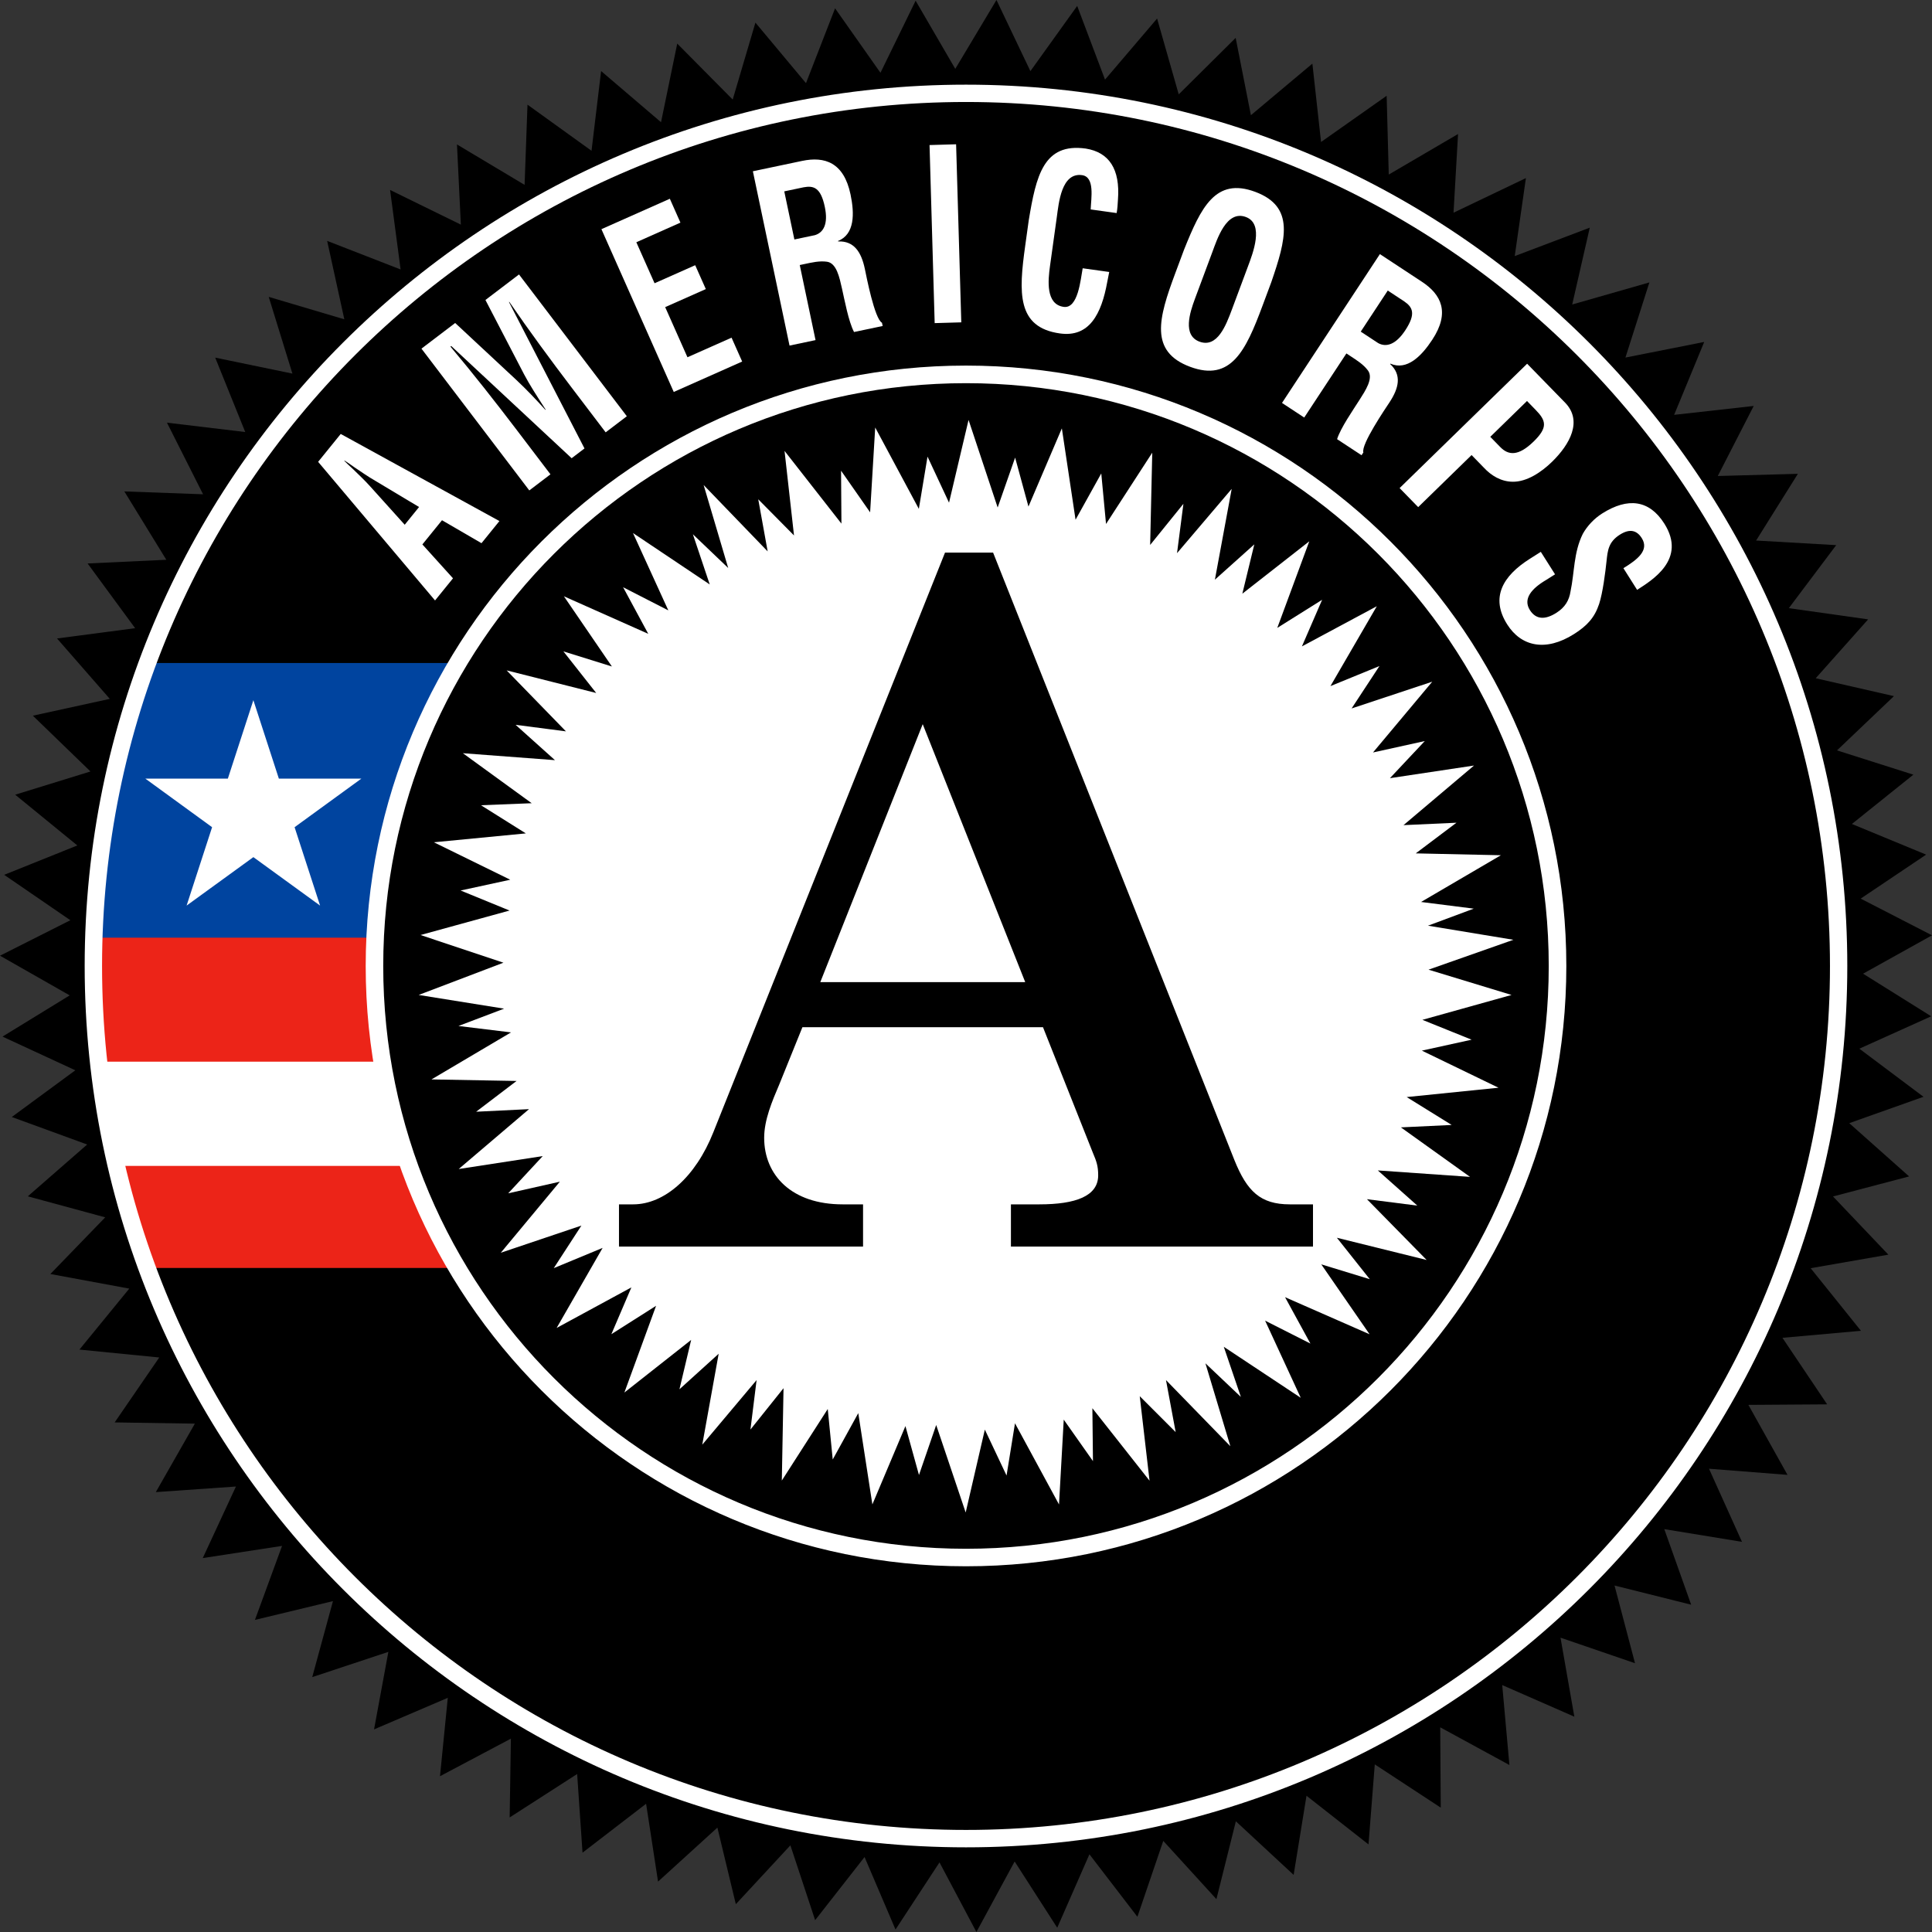 <?xml version="1.0" encoding="UTF-8"?>
<svg width="726" height="726" version="1.1" viewBox="0 0 726 726" xml:space="preserve" xmlns="http://www.w3.org/2000/svg" xmlns:cc="http://creativecommons.org/ns#" xmlns:dc="http://purl.org/dc/elements/1.1/" xmlns:rdf="http://www.w3.org/1999/02/22-rdf-syntax-ns#"><rect x="0" y="0" width="726" height="726" fill="#333333" stroke="none"/><title>AmeriCorps Logo</title>
<polyline transform="translate(-472,-137)" points="747.33 174.41 755.87 145.5 774.87 168.25 785.8 140.13 802.86 164.35 816.07 137.27 830.97 162.88 846.45 137 859.2 163.73 876.78 139.23 887.24 166.92 906.81 143.97 914.94 172.46 936.33 151.24 942.06 180.29 965.16 160.91 968.42 190.36 993.07 172.99 993.86 202.6 1019.9 187.36 1018.2 216.93 1045.4 203.92 1041.2 233.23 1069.4 222.55 1062.8 251.42 1091.8 243.13 1082.8 271.36 1112.4 265.5 1101.1 292.89 1131 289.55 1117.5 315.87 1147.6 315.05 1131.9 340.12 1162 341.85 1144.2 365.53 1174 369.75 1154.3 391.87 1183.7 398.59 1162.3 418.98 1191 428.1 1167.9 446.63 1195.8 458.15 1171.2 474.68 1198 488.47 1172.1 502.89 1197.7 518.9 1170.7 531.07 1194.8 549.15 1166.9 559.06 1189.4 579.07 1160.8 586.6 1181.6 608.47 1152.4 613.56 1171.3 637.08 1141.8 639.72 1158.6 664.72 1129 664.92 1143.7 691.22 1114.2 688.91 1126.6 716.39 1097.4 711.61 1107.5 740.01 1078.7 732.8 1086.4 762 1058.4 752.4 1063.6 782.09 1036.5 770.21 1039.2 800.25 1013.2 786.08 1013.4 816.27 988.61 800.01 986.25 830.08 962.95 811.8 958.12 841.54 936.41 821.4 929.1 850.65 909.13 828.76 899.41 857.28 881.38 833.8 869.28 861.4 853.28 836.5 838.91 863 825.04 836.84 808.51 862.07 796.88 834.83 778.31 858.55 769.01 830.43 748.51 852.55 741.58 823.77 719.28 844.06 714.79 814.81 690.9 833.19 688.88 803.63 663.52 819.95 663.98 790.34 637.34 804.46 640.27 775 612.56 786.86 617.94 757.73 589.33 767.22 597.12 738.66 567.8 745.72 577.99 717.91 548.19 722.49 560.66 695.6 530.55 697.7 545.22 671.97 515.09 671.51 531.84 647.11 501.85 644.14 520.58 621.23 490.93 615.74 511.54 594.45 482.45 586.55 504.76 567.08 476.43 556.74 500.31 539.19 472.94 526.53 498.19 511.04 472 496.13 498.44 482.8 473.57 465.74 501.06 454.7 477.71 435.63 506 426.9 484.35 405.94 513.26 399.62 493.43 376.92 522.78 373.06 504.92 348.74 534.5 347.35 518.72 321.66 548.31 322.74 534.74 295.83 564.16 299.35 552.87 271.39 581.88 277.39 572.98 248.56 601.39 256.99 594.94 227.52 622.54 238.26 618.58 208.38 645.18 221.41 643.72 191.28 669.13 206.47 670.22 176.33 694.28 193.66 697.88 163.7 720.4 182.93 726.49 153.38 747.33 174.41"/>
<polyline transform="translate(-472,-137)" points="661.18 498.76 629.33 510.88 661.43 516.03 644.28 522.54 664.03 524.95 634.14 542.62 666.11 543.2 650.92 554.76 670.79 553.79 644.37 576.29 675.95 571.43 662.97 585.42 682.38 581.05 660.19 607.75 690.48 597.54 680.09 613.54 698.45 605.93 681.17 636.01 709.26 620.77 701.74 638.35 718.54 627.69 706.63 660.28 731.72 640.51 727.32 659.06 742.06 645.71 735.9 679.87 756.31 655.6 754 674.19 766.43 658.65 765.79 693.36 783.05 666.47 784.92 685.44 794.52 668.02 799.82 702.32 812.24 672.89 817.33 691.27 823.8 672.48 834.88 705.36 842.08 674.21 850.24 691.47 853.41 671.84 869.95 702.34 871.73 670.46 882.71 686.05 882.49 666.17 903.97 693.41 900.29 661.66 913.79 675.16 910.15 655.6 934.34 680.46 924.97 649.3 938.29 661.93 931.87 643.09 960.79 662.26 947.4 633.27 964.42 641.88 954.89 624.45 986.66 638.39 968.5 612.11 986.73 617.69 974.37 602.12 1008.1 610.47 985.67 587.63 1004.6 590.04 989.75 576.82 1024.4 579.24 998.42 560.64 1017.5 559.73 1000.6 549.25 1035.1 545.74 1006.3 531.8 1025 527.69 1006.5 520.23 1040 510.88 1008.8 501.38 1040.7 490.15 1008.6 484.85 1025.8 478.45 1006 475.94 1036 458.38 1004 457.68 1019.3 446.16 999.4 447.07 1025.9 424.67 994.3 429.42 1007.4 415.47 987.94 419.76 1010.2 393.17 979.9 403.22 990.36 387.29 971.95 394.82 989.37 364.81 961.23 379.9 968.82 362.39 951.97 372.95 964 340.41 938.84 360.1 943.34 341.56 928.53 354.83 934.84 320.71 914.3 344.87 916.7 326.32 904.2 341.78 904.99 307.11 887.62 333.9 885.83 314.91 876.17 332.3 871.02 297.97 858.47 327.36 853.46 308.95 846.9 327.71 835.96 294.8 828.62 325.89 820.54 308.59 817.28 328.22 800.88 297.64 798.97 329.52 788.05 313.88 788.19 333.76 766.81 306.44 770.37 338.21 756.93 324.62 760.47 344.2 736.41 319.26 745.64 350.44 732.37 337.76 738.7 356.62 709.86 337.3 723.14 366.37 706.15 357.67 715.6 375.18 683.9 361.07 701.94 387.45 683.72 381.78 696.04 397.41 662.39 388.92 684.67 411.83 665.75 409.37 680.54 422.65 645.94 420.04 671.8 438.83 652.74 439.59 669.6 450.17 635.04 453.51 663.74 467.58 645.09 471.63 663.48 479.16 630.03 488.36 661.18 498.76" fill="#fff"/>
<path d="m38.044 396.97c1.548 14.658 3.894 29.064 7.071 43.135h107.56c-4.649-13.852-8.098-28.283-10.37-43.135h-104.26" fill="#fff"/>
<path d="m170.88 249.15h-113.96c-12.577 33.034-19.873 68.542-21.073 105.57h103.4c1.799-38.368 13.017-74.309 31.634-105.57" fill="#00449f"/>
<polyline transform="translate(-472,-137)" points="526.62 429.59 557.62 429.59 567.21 400.11 576.79 429.59 607.79 429.59 582.7 447.84 592.28 477.3 567.21 459.09 542.12 477.3 551.7 447.84 526.62 429.59" fill="#fff"/>
<path d="m139.26 362.82c0-0.697 0.049-1.4 0.055-2.098 0.024-2.818 0.234-5.587 0.368-8.373h-103.07c-0.091 2.786-0.225 5.566-0.244 8.373-6e-3 0.697-0.055 1.4-0.055 2.098 0 12.222 0.789 24.269 2.162 36.14h103.92c-1.979-11.777-3.13-23.836-3.13-36.14" fill="#ec2418"/>
<path d="m56.71 476.46h114c-7.375-12.094-13.578-24.932-18.546-38.338h-107.59c3.251 13.102 7.284 25.916 12.133 38.338" fill="#ec2418"/><g fill="#fff">
<path d="m363 137.38c-124.59 0-225.58 101.04-225.58 225.62 0 124.6 100.99 225.57 225.58 225.57 124.58 0 225.59-100.97 225.59-225.57 0-124.58-101.01-225.62-225.59-225.62zm0 444.61c-120.94 0-218.99-98.029-218.99-218.99 0-120.95 98.05-219.01 218.99-219.01 120.94 0 218.98 98.06 218.98 219.01 0 120.96-98.04 218.99-218.98 218.99z"/>
<path d="m363 31.815c-182.9 0-331.18 148.26-331.18 331.18 0 182.9 148.28 331.19 331.18 331.19 182.91 0 331.17-148.29 331.17-331.19 0-182.92-148.26-331.18-331.17-331.18zm0 655.83c-179.3 0-324.65-145.36-324.65-324.65 0-179.31 145.35-324.67 324.65-324.67 179.29 0 324.66 145.36 324.66 324.67 0 179.29-145.37 324.65-324.66 324.65z"/>
<path d="m163.48 225.64-43.934-52.093 8.49-10.477 59.637 32.73-6.741 8.317-14.839-8.625-7.374 9.091 11.505 12.735zm-11.396-28.456 5.391-6.656-16.471-9.867c-2.739-1.579-5.232-3.322-7.837-5.071-1.222-0.896-2.493-1.743-3.691-2.531l-0.088 0.111c1.02 1.008 2.109 2.077 3.243 3.088 2.244 2.188 4.465 4.266 6.574 6.624l12.879 14.303"/>
<path d="m206.85 178.24-7.951 6.05-40.523-53.279 12.671-9.639 23.068 21.483c3.759 3.53 7.348 7.304 10.825 11.165l0.111-0.085c-3.601-5.561-6.018-9.328-8.098-13.239l-14.537-27.967 12.615-9.595 40.518 53.279-7.954 6.05-12.747-16.764c-8.051-10.585-15.932-21.302-23.47-32.273l-0.117 0.085 28.377 55.002-4.831 3.677-45.252-42.167-0.287 0.217c8.563 10.195 16.784 20.651 24.835 31.236l12.747 16.764"/>
<polyline transform="translate(-472,-137)" points="725.18 284.29 698 223.12 723.71 211.69 727.69 220.66 711.12 228.03 717.97 243.44 733.24 236.66 737.23 245.63 721.96 252.41 730.33 271.25 746.9 263.89 750.89 272.86 725.18 284.29"/>
<path d="m300.53 99.596 5.93 28.207-9.776 2.057-13.772-65.502 18.51-3.894c8.458-1.775 15.659 0.542 18.188 12.592 1.509 7.163 1.62 14.982-4.708 17.499l0.035 0.176c5.997-0.258 8.722 4.002 10.046 10.289 0.568 2.71 3.668 18.835 6.442 20.259l0.261 1.225-10.758 2.259c-2.074-3.94-3.551-12.021-4.541-16.371-0.908-4.005-1.998-9.521-5.613-10.037-2.856-0.404-5.704 0.287-8.496 0.873l-1.746 0.369zm-2.022-9.606 7.693-1.617c3.158-0.938 5.121-4.087 3.741-10.635-1.538-7.339-4.245-8.045-7.969-7.356l-7.266 1.529 3.8 18.079"/>
<polyline transform="translate(-472,-137)" points="823.23 258.42 821.3 191.51 831.28 191.22 833.23 258.13 823.23 258.42"/>
<path d="m416.82 102.2c-0.246 1.225-0.504 2.543-0.744 3.768-2.18 12.044-6.727 20.871-17.76 19.333-16.266-2.262-15.527-15.316-13.061-32.994l1.312-9.457c2.777-16.828 5.584-29.229 21.428-27.023 8.812 1.406 12.973 7.755 12.105 19.166-0.094 1.699-0.182 3.398-0.492 5.068l-9.756-1.359c0.164-4.301 1.623-12.208-3.246-12.888-7.781-1.081-8.76 10.585-9.475 15.712l-2.561 18.387c-0.762 5.479-1.652 14.458 5.139 15.404 5.443 0.756 6.334-10.295 7.137-14.508l9.973 1.392"/>
<path d="m444.93 93.839c6.357-15.823 11.783-27.325 26.771-21.741 14.982 5.584 11.561 17.836 6.012 33.955l-3.334 8.95c-6.234 16.726-11.783 28.564-27.17 22.831-15.393-5.736-11.842-18.319-5.613-35.048zm4.119 18.393c-1.928 5.186-4.74 13.758 1.676 16.148 6.697 2.493 9.973-6.097 12.211-12.117l5.982-16.055c1.875-5.019 6.217-16.066-0.744-18.659-7.354-2.742-10.834 8.438-12.645 13.286l-6.481 17.396"/>
<path d="m505.94 132.82-15.844 24.082-8.35-5.49 36.785-55.925 15.803 10.4c7.219 4.746 10.652 11.49 3.879 21.776-4.019 6.117-9.492 11.707-15.732 8.988l-0.1 0.146c4.412 4.078 3.305 9.012-0.234 14.379-1.518 2.312-10.775 15.873-9.826 18.847l-0.691 1.043-9.188-6.038c1.342-4.248 6.035-10.989 8.426-14.76 2.197-3.466 5.35-8.127 3.17-11.051-1.723-2.314-4.225-3.85-6.604-5.42l-1.494-0.979zm5.396-8.203 6.557 4.315c2.894 1.582 6.516 0.759 10.189-4.834 4.119-6.261 2.719-8.681-0.393-10.834l-6.199-4.084-10.154 15.437"/>
<path d="m525.94 183.41 47.918-46.731 14.256 14.616c6.686 6.85 1.828 15.674-4.881 22.219-4.084 3.987-9.539 7.603-14.859 7.512-4.43-0.067-8.074-2.399-10.705-5.221l-4.682-4.805-20.068 19.564zm34.072-19.263 3.738 3.832c3.041 3.117 6.744 3.592 12.562-2.077 5.49-5.356 4.629-7.904 0.686-11.941l-3.188-3.275-13.799 13.462"/>
<path d="m610.04 213.51c5.092-3.135 9.838-6.647 6.902-11.294-1.799-2.836-4.377-3.738-8.227-1.307-4.295 2.719-4.588 5.944-5.016 9.935-0.434 4.16-1.412 11.959-2.789 16.128-1.711 5.142-4.535 8.194-9.434 11.294-10.711 6.776-19.881 4.635-25.107-3.63-6.416-10.137-1.617-18.243 8.49-24.639l4.143-2.625 5.35 8.449-3.322 2.098c-5.613 3.302-8.771 7.16-6.141 11.323 2.256 3.56 5.66 3.771 9.955 1.052 3.316-2.103 4.822-4.74 5.332-8.106 1.512-7.125 1.125-14.572 4.611-21.589 1.688-3.009 4.277-5.751 7.295-7.661 9.656-6.108 17.684-5.104 23.338 3.826 8.514 13.456-4.682 21.302-10.23 24.891l-5.15-8.145"/>
</g><path d="m373.18 207.65 90.709 228.35c4.705 11.637 9.721 16.57 20.795 16.57h8.707v15.861h-113.51v-15.861h10.705c13.729 0 22.084-3.141 22.084-10.91 0-3.527-0.65-5.291-1.986-8.449l-18.756-47.215h-90.398l-8.681 21.475c-2.701 6.334-5.692 13.371-5.692 20.08 0 14.109 10.371 25.02 29.455 25.02h7.702v15.861h-91.714v-15.861h5.329c11.728 0 23.443-10.225 30.138-27.117l87.05-217.8h18.062zm-26.446 64.471-38.484 96.932h77.001l-38.517-96.932"/>
</svg>
